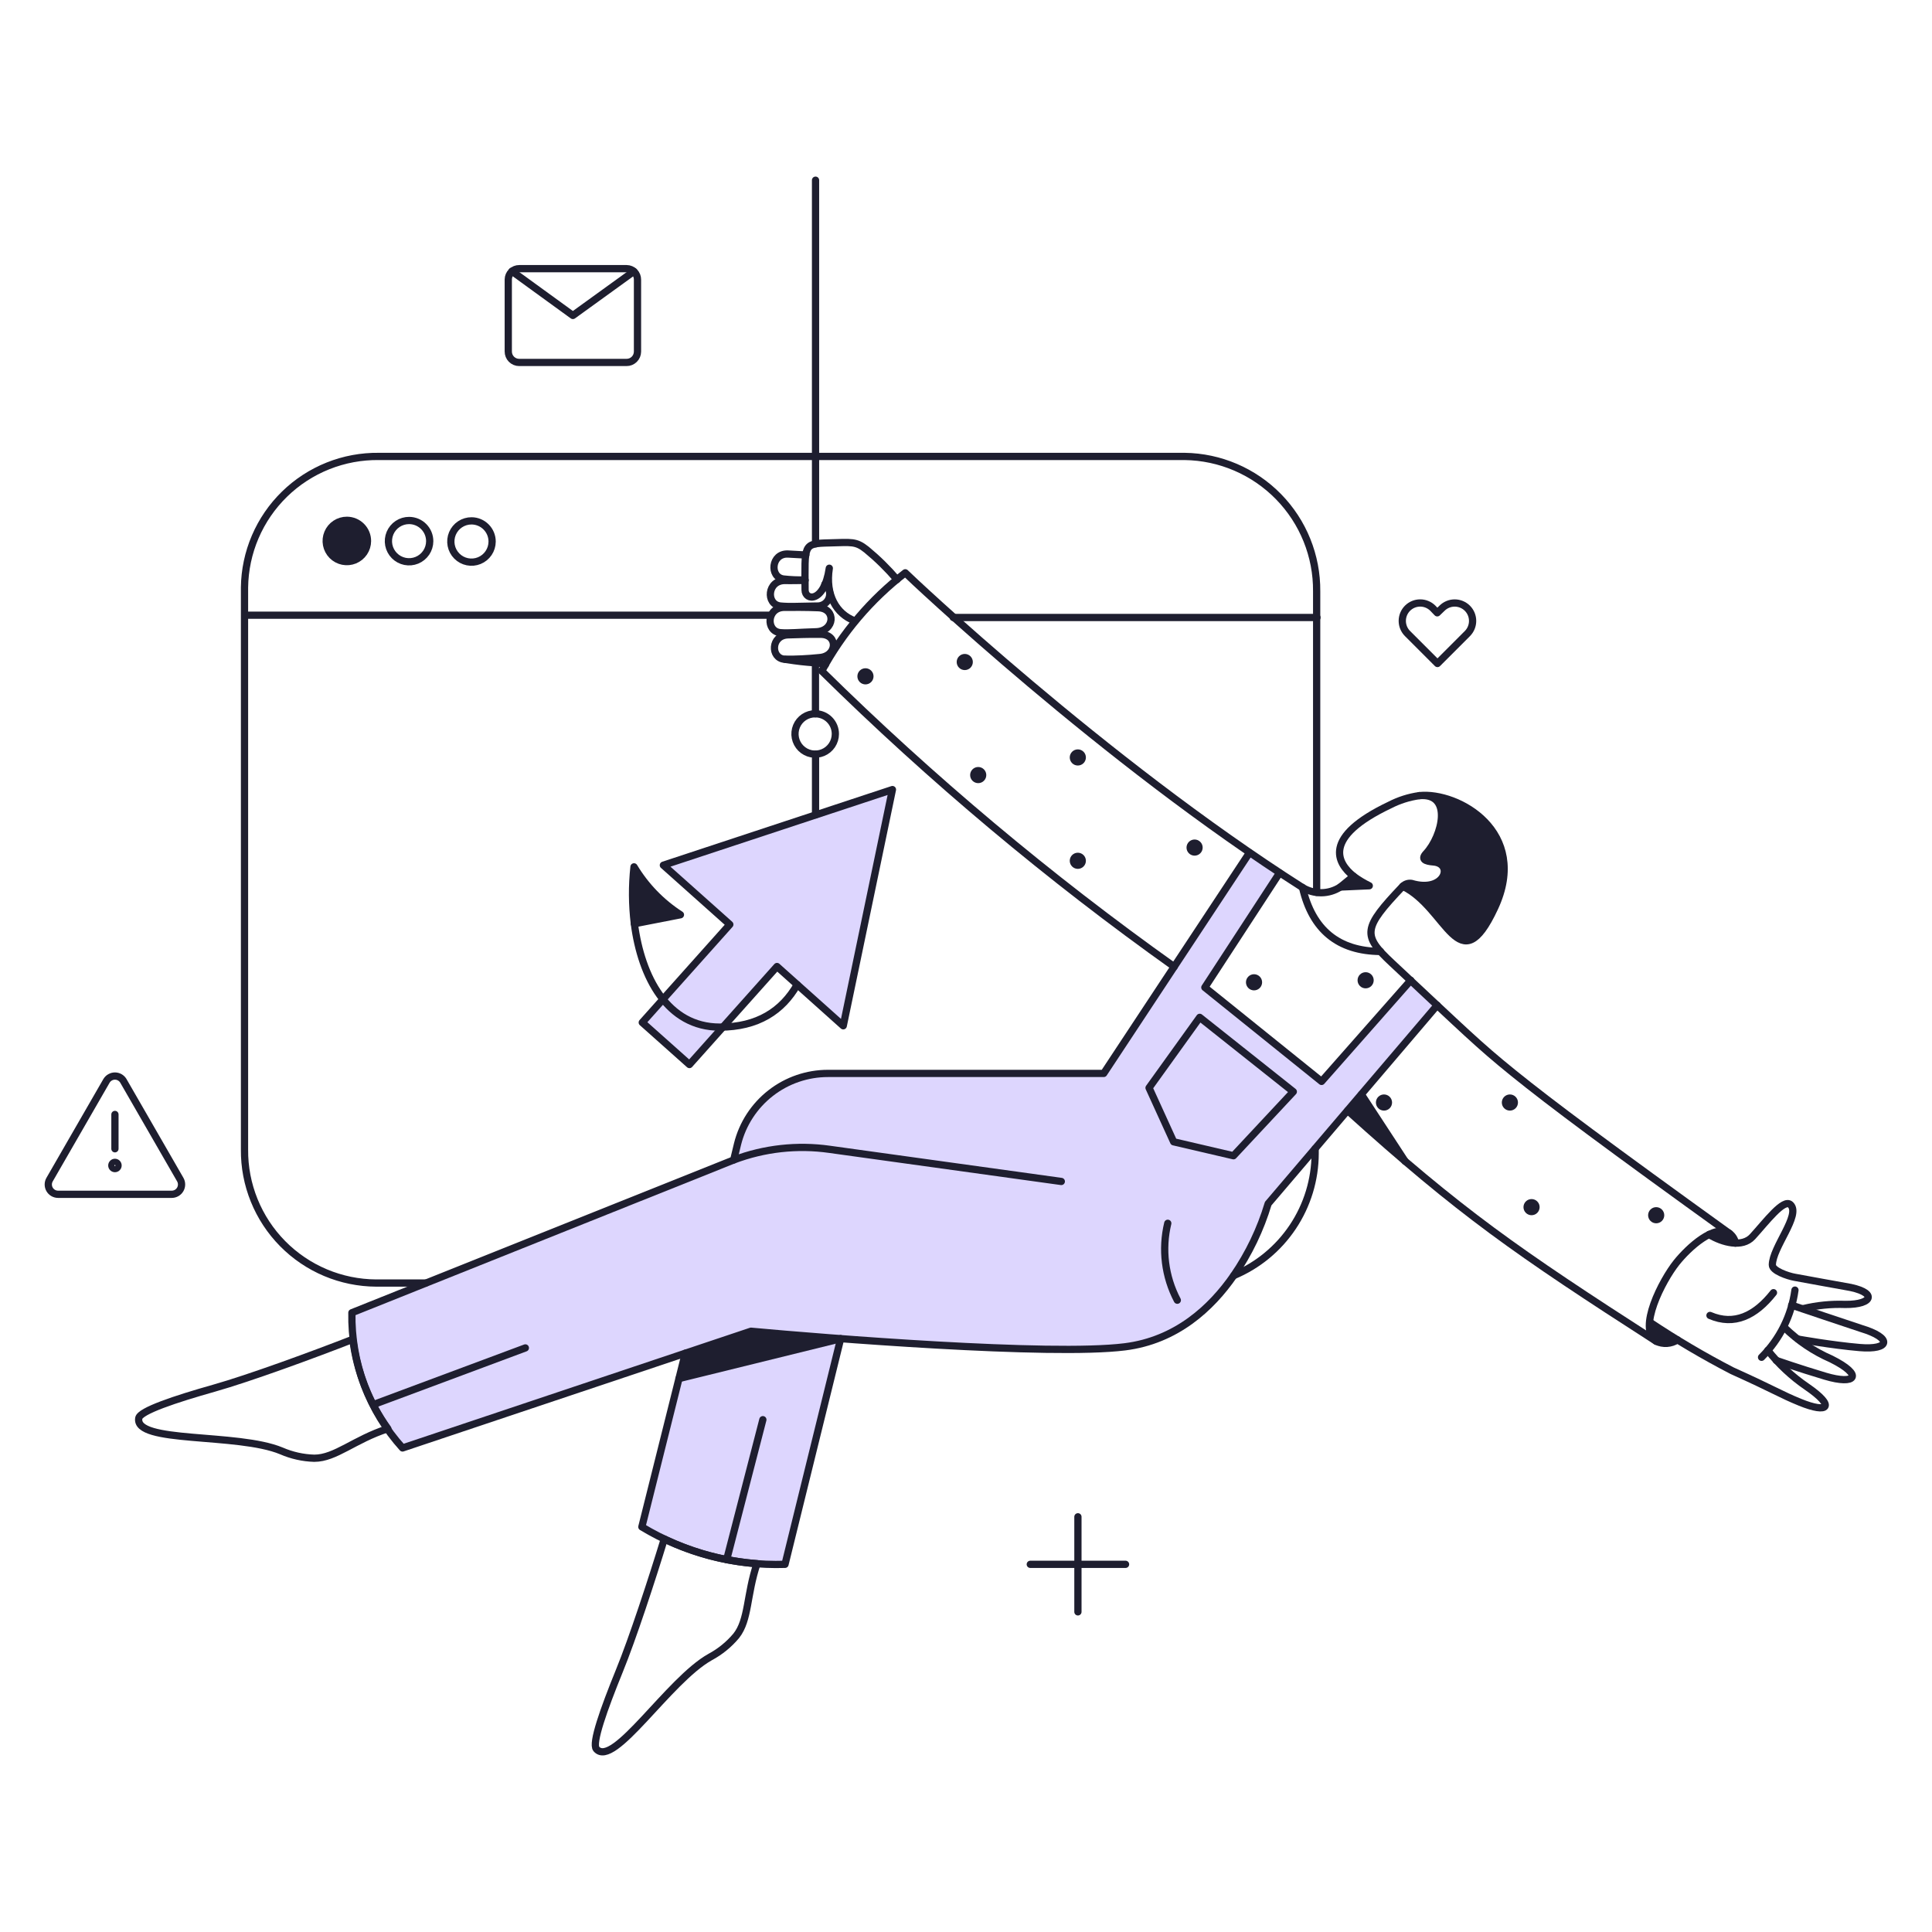 <?xml version="1.0" encoding="UTF-8"?> <svg xmlns="http://www.w3.org/2000/svg" fill="none" viewBox="0 0 200 200" stroke-width="0.75"><g><g><path fill="#ddd6fe" d="M87.027 138.587L81.27 161.939C76.059 162.108 70.91 160.761 66.449 158.063L70.287 142.729L87.027 138.587Z"></path><path fill="#ddd6fe" d="M146.063 101.4L136.828 111.869L124.744 102.161L132.477 90.304C131.451 89.639 130.425 88.936 129.361 88.214L114.275 111.072H85.735C83.582 111.072 81.49 111.792 79.793 113.117C78.095 114.443 76.89 116.298 76.368 118.387L75.95 120.04C75.817 120.097 36.428 135.868 36.428 135.868C36.331 141.032 38.207 146.038 41.672 149.868L77.736 137.803C85.166 138.491 108.723 140.386 116.441 139.418C124.141 138.458 129.568 131.051 131.28 124.597L148.78 104.057L146.063 101.4Z"></path><path fill="#ddd6fe" d="M68.672 89.565L75.551 95.702L66.487 105.848L71.37 110.2L80.434 100.053L87.293 106.19L92.385 81.736L68.672 89.565Z"></path></g><g><path fill="#1e1e2f" d="M65.632 89.736C65.417 91.694 65.43 93.671 65.67 95.626L70.439 94.695C68.482 93.427 66.838 91.732 65.632 89.736Z"></path><path fill="#1e1e2f" d="M38.043 56.009C38.041 56.432 37.914 56.845 37.678 57.195C37.441 57.546 37.106 57.819 36.715 57.979C36.323 58.139 35.893 58.179 35.479 58.095C35.064 58.011 34.684 57.805 34.386 57.505C34.089 57.205 33.887 56.823 33.806 56.408C33.726 55.992 33.77 55.563 33.934 55.173C34.097 54.783 34.373 54.45 34.725 54.217C35.078 53.983 35.492 53.86 35.915 53.862C36.482 53.865 37.024 54.093 37.423 54.496C37.822 54.898 38.045 55.442 38.043 56.009Z"></path><path fill="#1e1e2f" d="M145.455 120.213C143.612 118.636 141.655 116.907 139.508 114.969L140.933 113.297L145.455 120.213Z"></path><path fill="#1e1e2f" d="M141.75 91.693L138.767 91.826C139.271 91.523 139.726 91.145 140.116 90.705C140.615 91.104 141.165 91.436 141.75 91.693Z"></path><path fill="#1e1e2f" d="M77.717 137.827L70.933 140.107L70.287 142.729L87.027 138.587C81.631 138.169 77.736 137.808 77.717 137.827Z"></path><path fill="#1e1e2f" d="M173.652 138.7C171.885 139.555 170.652 138.928 170.764 136.857L173.652 138.7Z"></path><path fill="#1e1e2f" d="M179.656 128.687C178.668 128.715 177.701 128.4 176.92 127.794C178.212 127.186 179.352 127.357 179.656 128.687Z"></path><path fill="#1e1e2f" d="M146.937 82.382C150.49 82.082 149.255 86.734 147.545 88.444C147.222 88.862 147.355 89.144 148.381 89.223C150.528 89.394 149.54 92.472 146.12 91.446C145.792 91.467 145.476 91.579 145.208 91.769C149.808 93.954 151.06 101.858 154.727 93.969C158.375 86.106 150.908 81.945 146.937 82.382Z"></path><path fill="#1e1e2f" d="M172.284 125.8C172.284 126.022 172.196 126.234 172.039 126.391C171.882 126.548 171.67 126.636 171.448 126.636C171.226 126.636 171.014 126.548 170.857 126.391C170.7 126.234 170.612 126.022 170.612 125.8C170.612 125.578 170.7 125.366 170.857 125.209C171.014 125.052 171.226 124.964 171.448 124.964C171.67 124.964 171.882 125.052 172.039 125.209C172.196 125.366 172.284 125.578 172.284 125.8Z"></path><path fill="#1e1e2f" d="M159.382 124.963C159.382 125.185 159.294 125.397 159.137 125.554C158.98 125.711 158.768 125.799 158.546 125.799C158.324 125.799 158.112 125.711 157.955 125.554C157.798 125.397 157.71 125.185 157.71 124.963C157.71 124.741 157.798 124.529 157.955 124.372C158.112 124.215 158.324 124.127 158.546 124.127C158.768 124.127 158.98 124.215 159.137 124.372C159.294 124.529 159.382 124.741 159.382 124.963Z"></path><path fill="#1e1e2f" d="M157.14 114.133C157.14 114.355 157.052 114.567 156.895 114.724C156.738 114.881 156.526 114.969 156.304 114.969C156.082 114.969 155.87 114.881 155.713 114.724C155.556 114.567 155.468 114.355 155.468 114.133C155.468 113.911 155.556 113.699 155.713 113.542C155.87 113.385 156.082 113.297 156.304 113.297C156.526 113.297 156.738 113.385 156.895 113.542C157.052 113.699 157.14 113.911 157.14 114.133Z"></path><path fill="#1e1e2f" d="M144.106 114.133C144.106 114.355 144.018 114.567 143.861 114.724C143.704 114.881 143.492 114.969 143.27 114.969C143.048 114.969 142.836 114.881 142.679 114.724C142.522 114.567 142.434 114.355 142.434 114.133C142.434 113.911 142.522 113.699 142.679 113.542C142.836 113.385 143.048 113.297 143.27 113.297C143.492 113.297 143.704 113.385 143.861 113.542C144.018 113.699 144.106 113.911 144.106 114.133Z"></path><path fill="#1e1e2f" d="M142.206 101.478C142.206 101.7 142.118 101.912 141.961 102.069C141.804 102.226 141.592 102.314 141.37 102.314C141.148 102.314 140.936 102.226 140.779 102.069C140.622 101.912 140.534 101.7 140.534 101.478C140.534 101.256 140.622 101.044 140.779 100.887C140.936 100.73 141.148 100.642 141.37 100.642C141.592 100.642 141.804 100.73 141.961 100.887C142.118 101.044 142.206 101.256 142.206 101.478Z"></path><path fill="#1e1e2f" d="M130.653 101.687C130.653 101.909 130.565 102.121 130.408 102.278C130.251 102.435 130.039 102.523 129.817 102.523C129.595 102.523 129.383 102.435 129.226 102.278C129.069 102.121 128.981 101.909 128.981 101.687C128.981 101.465 129.069 101.253 129.226 101.096C129.383 100.939 129.595 100.851 129.817 100.851C130.039 100.851 130.251 100.939 130.408 101.096C130.565 101.253 130.653 101.465 130.653 101.687Z"></path><path fill="#1e1e2f" d="M124.5 87.741C124.5 87.963 124.412 88.175 124.255 88.332C124.098 88.489 123.886 88.577 123.664 88.577C123.442 88.577 123.23 88.489 123.073 88.332C122.916 88.175 122.828 87.963 122.828 87.741C122.828 87.519 122.916 87.307 123.073 87.15C123.23 86.993 123.442 86.905 123.664 86.905C123.886 86.905 124.098 86.993 124.255 87.15C124.412 87.307 124.5 87.519 124.5 87.741Z"></path><path fill="#1e1e2f" d="M112.412 89.109C112.412 89.331 112.324 89.543 112.167 89.7C112.01 89.857 111.798 89.945 111.576 89.945C111.354 89.945 111.142 89.857 110.985 89.7C110.828 89.543 110.74 89.331 110.74 89.109C110.74 88.887 110.828 88.675 110.985 88.518C111.142 88.361 111.354 88.273 111.576 88.273C111.798 88.273 112.01 88.361 112.167 88.518C112.324 88.675 112.412 88.887 112.412 89.109Z"></path><path fill="#1e1e2f" d="M112.412 78.411C112.412 78.633 112.324 78.845 112.167 79.002C112.01 79.159 111.798 79.247 111.576 79.247C111.354 79.247 111.142 79.159 110.985 79.002C110.828 78.845 110.74 78.633 110.74 78.411C110.74 78.189 110.828 77.977 110.985 77.82C111.142 77.663 111.354 77.575 111.576 77.575C111.798 77.575 112.01 77.663 112.167 77.82C112.324 77.977 112.412 78.189 112.412 78.411Z"></path><path fill="#1e1e2f" d="M102.1 80.235C102.1 80.457 102.012 80.669 101.855 80.826C101.698 80.983 101.486 81.071 101.264 81.071C101.042 81.071 100.83 80.983 100.673 80.826C100.516 80.669 100.428 80.457 100.428 80.235C100.428 80.013 100.516 79.801 100.673 79.644C100.83 79.487 101.042 79.399 101.264 79.399C101.486 79.399 101.698 79.487 101.855 79.644C102.012 79.801 102.1 80.013 102.1 80.235Z"></path><path fill="#1e1e2f" d="M100.708 68.531C100.708 68.753 100.62 68.965 100.463 69.122C100.306 69.279 100.094 69.367 99.872 69.367C99.65 69.367 99.438 69.279 99.281 69.122C99.124 68.965 99.036 68.753 99.036 68.531C99.036 68.309 99.124 68.097 99.281 67.94C99.438 67.783 99.65 67.695 99.872 67.695C100.094 67.695 100.306 67.783 100.463 67.94C100.62 68.097 100.708 68.309 100.708 68.531Z"></path><path fill="#1e1e2f" d="M90.428 70.013C90.428 70.235 90.34 70.447 90.183 70.604C90.026 70.761 89.814 70.849 89.592 70.849C89.37 70.849 89.158 70.761 89.001 70.604C88.844 70.447 88.756 70.235 88.756 70.013C88.756 69.791 88.844 69.579 89.001 69.422C89.158 69.265 89.37 69.177 89.592 69.177C89.814 69.177 90.026 69.265 90.183 69.422C90.34 69.579 90.428 69.791 90.428 70.013Z"></path></g><g><path stroke="#1e1e2f" stroke-linejoin="round" d="M12.221 120.65C12.221 120.736 12.187 120.818 12.126 120.878C12.066 120.939 11.984 120.973 11.898 120.973C11.812 120.973 11.73 120.939 11.67 120.878C11.609 120.818 11.575 120.736 11.575 120.65C11.575 120.564 11.609 120.482 11.67 120.422C11.73 120.361 11.812 120.327 11.898 120.327C11.984 120.327 12.066 120.361 12.126 120.422C12.187 120.482 12.221 120.564 12.221 120.65V120.65Z"></path><path stroke="#1e1e2f" stroke-linecap="round" stroke-linejoin="round" d="M44.066 132.82H38.936C37.133 132.81 35.35 132.444 33.689 131.744C32.028 131.044 30.521 130.022 29.255 128.738C27.989 127.454 26.99 125.933 26.313 124.262C25.636 122.591 25.296 120.803 25.312 119V60.816C25.334 59.012 25.711 57.23 26.422 55.571C27.133 53.913 28.164 52.411 29.456 51.151C30.747 49.892 32.275 48.898 33.95 48.229C35.626 47.56 37.417 47.227 39.221 47.25H122.635C126.296 47.299 129.788 48.796 132.349 51.413C134.91 54.03 136.33 57.554 136.3 61.215V92.377"></path><path stroke="#1e1e2f" stroke-linecap="round" stroke-linejoin="round" d="M127.708 132.051C130.201 131.008 132.331 129.253 133.831 127.005C135.332 124.757 136.136 122.117 136.144 119.415V118.9"></path><path stroke="#1e1e2f" stroke-linecap="round" stroke-linejoin="round" d="M98.676 63.923H136.334"></path><path stroke="#1e1e2f" stroke-linecap="round" stroke-linejoin="round" d="M25.407 63.686H79.807"></path><path stroke="#1e1e2f" stroke-linecap="round" stroke-linejoin="round" d="M38.043 56.009C38.041 56.432 37.914 56.845 37.678 57.195C37.441 57.546 37.106 57.819 36.715 57.979C36.323 58.139 35.893 58.179 35.479 58.095C35.064 58.011 34.684 57.805 34.386 57.505C34.089 57.205 33.887 56.823 33.806 56.408C33.726 55.992 33.77 55.563 33.934 55.173C34.097 54.783 34.373 54.45 34.725 54.217C35.078 53.983 35.492 53.86 35.915 53.862C36.482 53.865 37.024 54.093 37.423 54.496C37.822 54.898 38.045 55.442 38.043 56.009V56.009Z"></path><path stroke="#1e1e2f" stroke-linecap="round" stroke-linejoin="round" d="M44.484 56.028C44.482 56.451 44.355 56.864 44.119 57.214C43.882 57.565 43.547 57.838 43.156 57.998C42.764 58.158 42.334 58.198 41.92 58.114C41.505 58.03 41.125 57.824 40.828 57.524C40.53 57.224 40.328 56.842 40.247 56.427C40.167 56.011 40.211 55.582 40.374 55.192C40.538 54.802 40.814 54.469 41.166 54.236C41.519 54.002 41.933 53.879 42.356 53.881C42.923 53.884 43.465 54.112 43.864 54.515C44.263 54.917 44.486 55.461 44.484 56.028V56.028Z"></path><path stroke="#1e1e2f" stroke-linecap="round" stroke-linejoin="round" d="M50.945 56.066C50.943 56.489 50.816 56.902 50.58 57.252C50.343 57.603 50.008 57.876 49.617 58.036C49.226 58.196 48.795 58.236 48.381 58.152C47.967 58.068 47.587 57.863 47.289 57.562C46.991 57.262 46.789 56.88 46.708 56.465C46.628 56.05 46.672 55.62 46.835 55.23C46.999 54.841 47.274 54.508 47.627 54.274C47.979 54.041 48.393 53.917 48.816 53.919C49.383 53.922 49.925 54.15 50.324 54.553C50.723 54.955 50.947 55.499 50.945 56.066V56.066Z"></path><path stroke="#1e1e2f" stroke-linecap="round" stroke-linejoin="round" d="M68.672 89.565L75.551 95.702L66.487 105.848L71.37 110.2L80.434 100.053L87.293 106.19L92.385 81.736L68.672 89.565Z"></path><path stroke="#1e1e2f" stroke-linecap="round" stroke-linejoin="round" d="M65.632 89.736C65.417 91.694 65.43 93.671 65.67 95.626L70.439 94.695C68.478 93.433 66.833 91.736 65.632 89.736Z"></path><path stroke="#1e1e2f" stroke-linecap="round" stroke-linejoin="round" d="M84.424 56.294V18.653"></path><path stroke="#1e1e2f" stroke-linecap="round" stroke-linejoin="round" d="M84.415 73.889V68.645"></path><path stroke="#1e1e2f" stroke-linecap="round" stroke-linejoin="round" d="M84.424 84.358V78.069"></path><path stroke="#1e1e2f" stroke-linecap="round" stroke-linejoin="round" d="M65.67 95.626C66.392 101.155 69.09 106.326 74.506 106.326C78.439 106.326 80.985 104.635 82.524 101.937"></path><path stroke="#1e1e2f" stroke-linecap="round" stroke-linejoin="round" d="M86.476 75.979C86.476 76.392 86.353 76.796 86.124 77.14C85.894 77.484 85.568 77.752 85.186 77.91C84.804 78.068 84.384 78.109 83.978 78.029C83.573 77.948 83.201 77.749 82.908 77.457C82.616 77.165 82.417 76.792 82.336 76.387C82.255 75.981 82.297 75.561 82.455 75.179C82.613 74.797 82.881 74.471 83.225 74.241C83.569 74.012 83.973 73.889 84.386 73.889C84.661 73.888 84.933 73.942 85.187 74.046C85.441 74.151 85.671 74.305 85.866 74.499C86.06 74.694 86.214 74.924 86.319 75.178C86.423 75.432 86.477 75.704 86.476 75.979V75.979Z"></path><path stroke="#1e1e2f" stroke-linecap="round" stroke-linejoin="round" d="M84.481 65.4C86.419 65.34 86.59 62.987 84.709 62.91C83.303 62.854 82.315 62.872 81.209 62.872C79.347 62.872 79.252 65.364 80.791 65.495C81.707 65.568 82.7 65.45 84.481 65.4Z"></path><path stroke="#1e1e2f" stroke-linecap="round" stroke-linejoin="round" d="M83.417 57.453C82.733 57.415 82.239 57.395 81.593 57.353C79.826 57.253 79.638 59.735 81.099 59.937C81.841 60.02 82.588 60.051 83.334 60.032"></path><path stroke="#1e1e2f" stroke-linecap="round" stroke-linejoin="round" d="M84.8 68.075C86.681 67.956 86.8 65.684 84.971 65.662C83.622 65.645 82.653 65.692 81.589 65.719C79.784 65.763 79.747 68.145 81.228 68.246C82.421 68.256 83.614 68.199 84.8 68.075Z"></path><path stroke="#1e1e2f" stroke-linecap="round" stroke-linejoin="round" d="M83.335 60.094C82.615 60.076 81.99 60.113 81.289 60.094C79.408 60.056 79.256 62.583 80.795 62.735C81.745 62.83 82.733 62.756 84.557 62.735C84.827 62.752 85.096 62.682 85.323 62.534C85.55 62.387 85.723 62.17 85.817 61.916C85.911 61.662 85.92 61.384 85.844 61.125C85.768 60.865 85.609 60.637 85.393 60.474"></path><path stroke="#1e1e2f" stroke-linecap="round" stroke-linejoin="round" d="M92.854 59.993C91.896 58.873 90.843 57.838 89.706 56.9C88.585 56.007 88.167 56.144 85.83 56.2C83.094 56.262 83.33 56.39 83.341 61.064C83.341 62.204 85.317 62.432 85.849 58.822C85.412 61.596 86.59 63.554 88.449 64.257"></path><path stroke="#1e1e2f" stroke-linecap="round" stroke-linejoin="round" d="M85.45 68.8C84.577 68.522 84.035 68.7 81.272 68.252"></path><path stroke="#1e1e2f" stroke-linecap="round" stroke-linejoin="round" d="M140.933 113.297L145.455 120.213"></path><path stroke="#1e1e2f" stroke-linecap="round" stroke-linejoin="round" d="M171.451 138.849C156.981 129.54 151.221 125.542 139.508 114.969"></path><path stroke="#1e1e2f" stroke-linecap="round" stroke-linejoin="round" d="M132.458 90.363L124.725 102.219L136.809 111.948L146.044 101.478"></path><path stroke="#1e1e2f" stroke-linecap="round" stroke-linejoin="round" d="M145.208 91.75C141.053 96.114 141.02 96.82 144.091 99.687C151.724 106.814 152.986 108.108 156.627 111.053C160.616 114.282 166.552 118.692 179.05 127.697"></path><path stroke="#1e1e2f" stroke-linecap="round" stroke-linejoin="round" d="M138.747 91.826L141.747 91.693C141.173 91.415 140.626 91.084 140.113 90.705"></path><path stroke="#1e1e2f" stroke-linecap="round" stroke-linejoin="round" d="M146.937 82.363C145.87 82.511 144.836 82.838 143.878 83.332C136.845 86.67 138.425 89.356 140.116 90.705L138.747 91.826C138.162 92.204 137.482 92.409 136.786 92.416C136.09 92.422 135.406 92.231 134.814 91.864C114.214 78.736 94.126 59.725 93.714 59.296C90.153 62.042 87.208 65.506 85.07 69.462C96.396 80.621 108.596 90.856 121.552 100.072"></path><path stroke="#1e1e2f" stroke-linecap="round" stroke-linejoin="round" d="M75.95 120.08C79.117 118.882 82.535 118.504 85.887 118.98L109.866 122.305"></path><path stroke="#1e1e2f" stroke-linecap="round" stroke-linejoin="round" d="M148.78 104.062L131.28 124.602C130.484 127.256 129.279 129.769 127.708 132.051C125.389 135.394 121.779 138.756 116.441 139.423C108.741 140.386 85.313 138.51 77.741 137.808L41.672 149.892C38.207 146.062 36.331 141.056 36.428 135.892L75.95 120.08L76.35 118.427C76.872 116.339 78.078 114.485 79.776 113.161C81.473 111.837 83.564 111.119 85.717 111.121H114.256L129.343 88.273"></path><path stroke="#1e1e2f" stroke-linecap="round" stroke-linejoin="round" d="M70.944 140.084L66.444 158.063C70.906 160.761 76.054 162.108 81.265 161.939L87.022 138.587"></path><path stroke="#1e1e2f" stroke-linecap="round" stroke-linejoin="round" d="M183 139.785C184.148 141.234 185.507 142.502 187.033 143.546C190.054 145.617 189.279 146.367 186.333 145.161C184.278 144.321 183.859 143.95 179.302 141.893C176.367 140.374 173.519 138.693 170.771 136.858"></path><path stroke="#1e1e2f" stroke-linecap="round" stroke-linejoin="round" d="M183.875 140.829C183.875 140.829 186.137 141.622 188.948 142.463C192.104 143.407 192.995 142.387 189.556 140.677C187.763 139.897 186.127 138.796 184.73 137.428"></path><path stroke="#1e1e2f" stroke-linecap="round" stroke-linejoin="round" d="M185.471 135.11C185.471 135.11 192.234 137.391 192.671 137.523C195.936 138.504 195.654 139.767 192.519 139.499C189.65 139.254 186.135 138.625 186.135 138.625"></path><path stroke="#1e1e2f" stroke-linecap="round" stroke-linejoin="round" d="M179.656 128.687C179.588 128.292 179.371 127.938 179.05 127.697C177.529 126.648 174.813 129.123 173.55 130.704C172.065 132.567 169.489 137.547 171.45 138.849C171.798 139.016 172.184 139.09 172.57 139.064C172.955 139.038 173.327 138.913 173.65 138.701"></path><path stroke="#1e1e2f" stroke-linecap="round" stroke-linejoin="round" d="M176.92 127.794C178.32 128.646 180.366 129.18 181.42 128.022C182.826 126.483 184.652 124.031 185.354 124.716C186.439 125.778 183.473 129.143 183.473 130.949C183.473 131.557 185.089 132.1 185.773 132.222C186.873 132.422 190.618 133.112 190.998 133.172C194.398 133.703 193.981 135.063 191.017 135.034C189.554 134.98 188.09 135.127 186.666 135.471"></path><path stroke="#1e1e2f" stroke-linecap="round" stroke-linejoin="round" d="M185.813 133.552C185.453 136.186 184.238 138.629 182.355 140.506"></path><path stroke="#1e1e2f" stroke-linecap="round" stroke-linejoin="round" d="M183.59 133.818C181.708 136.212 179.523 137.257 177.015 136.174"></path><path stroke="#1e1e2f" stroke-linecap="round" stroke-linejoin="round" d="M36.523 138.644C32.423 140.244 25.863 142.653 22.177 143.698C18.077 144.857 14.52 146.054 14.368 146.798C13.874 149.458 24.568 148.298 29.132 150.198C30.207 150.665 31.361 150.923 32.532 150.957C34.732 150.957 36.674 149.019 40.151 147.898C38.188 145.165 36.94 141.983 36.523 138.644V138.644Z"></path><path stroke="#1e1e2f" stroke-linecap="round" stroke-linejoin="round" d="M68.767 159.317C67.475 163.535 65.48 169.634 64.112 172.978C62.497 176.95 61.243 180.484 61.737 181.054C63.523 183.087 69.204 173.948 73.517 171.535C74.549 170.981 75.466 170.234 76.217 169.335C77.528 167.682 77.281 165.098 78.364 161.868C75.034 161.621 71.78 160.756 68.767 159.317V159.317Z"></path><path stroke="#1e1e2f" stroke-linecap="round" stroke-linejoin="round" d="M147.637 88.348C149.298 86.566 150.426 82.065 146.937 82.363C150.908 81.945 158.391 86.105 154.727 93.973C151.057 101.857 149.806 93.935 145.208 91.75C145.326 91.632 145.47 91.543 145.628 91.491C145.787 91.439 145.955 91.425 146.12 91.45C149.54 92.476 150.529 89.392 148.381 89.227C147.544 89.158 147.067 88.959 147.637 88.348Z"></path><path stroke="#1e1e2f" stroke-linecap="round" stroke-linejoin="round" d="M18.662 122.113C18.75 122.267 18.796 122.441 18.795 122.618C18.795 122.795 18.748 122.969 18.66 123.123C18.572 123.277 18.445 123.404 18.292 123.494C18.139 123.583 17.965 123.631 17.788 123.633H6.008C5.83 123.632 5.656 123.585 5.503 123.496C5.349 123.407 5.222 123.279 5.133 123.125C5.044 122.971 4.998 122.797 4.998 122.619C4.998 122.441 5.044 122.267 5.133 122.113L11.024 111.891C11.114 111.739 11.242 111.613 11.395 111.526C11.548 111.438 11.722 111.392 11.898 111.392C12.075 111.392 12.248 111.438 12.401 111.526C12.555 111.613 12.682 111.739 12.772 111.891L18.662 122.113Z"></path><path stroke="#1e1e2f" stroke-linecap="round" stroke-linejoin="round" d="M11.898 115.368V118.921"></path><path stroke="#1e1e2f" stroke-linecap="round" stroke-linejoin="round" d="M111.586 157.018V166.86"></path><path stroke="#1e1e2f" stroke-linecap="round" stroke-linejoin="round" d="M116.517 161.939H106.655"></path><path stroke="#1e1e2f" stroke-linecap="round" stroke-linejoin="round" d="M151.9 62.963C151.552 62.617 151.08 62.422 150.589 62.422C150.098 62.422 149.626 62.617 149.278 62.963L148.784 63.438L148.328 62.963C147.98 62.615 147.509 62.42 147.017 62.42C146.525 62.42 146.054 62.615 145.706 62.963C145.358 63.311 145.163 63.782 145.163 64.274C145.163 64.766 145.358 65.237 145.706 65.585L148.806 68.685L151.906 65.585C152.252 65.236 152.446 64.764 152.444 64.273C152.443 63.781 152.248 63.31 151.9 62.963V62.963Z"></path><path stroke="#1e1e2f" stroke-linecap="round" stroke-linejoin="round" d="M64.872 27.812C65.021 27.813 65.168 27.843 65.305 27.901C65.441 27.959 65.566 28.043 65.67 28.149C65.774 28.255 65.856 28.38 65.912 28.518C65.967 28.656 65.995 28.803 65.993 28.952V36.4C65.992 36.549 65.962 36.696 65.904 36.833C65.847 36.969 65.762 37.093 65.656 37.198C65.55 37.302 65.425 37.384 65.287 37.44C65.149 37.495 65.002 37.523 64.853 37.521H53.738C53.589 37.52 53.442 37.49 53.306 37.432C53.169 37.374 53.045 37.29 52.94 37.184C52.836 37.078 52.754 36.953 52.699 36.815C52.643 36.677 52.615 36.53 52.617 36.381V28.933C52.618 28.784 52.648 28.637 52.706 28.501C52.764 28.364 52.848 28.24 52.954 28.135C53.06 28.031 53.185 27.949 53.323 27.893C53.461 27.838 53.608 27.81 53.757 27.812H64.872Z"></path><path stroke="#1e1e2f" stroke-linecap="round" stroke-linejoin="round" d="M52.997 28.078L59.305 32.657L65.613 28.097"></path><path stroke="#1e1e2f" stroke-linecap="round" stroke-linejoin="round" d="M134.833 91.864C135.84 96.253 138.532 98.463 142.909 98.495"></path><path stroke="#1e1e2f" stroke-linecap="round" stroke-linejoin="round" d="M120.887 126.635C120.238 129.321 120.589 132.151 121.875 134.597"></path><path stroke="#1e1e2f" stroke-linecap="round" stroke-linejoin="round" d="M124.193 105.316L118.949 112.613L121.495 118.199L127.689 119.643L133.883 113.012L124.193 105.316Z"></path><path stroke="#1e1e2f" stroke-linecap="round" stroke-linejoin="round" d="M75.228 161.445L78.971 146.966"></path><path stroke="#1e1e2f" stroke-linecap="round" stroke-linejoin="round" d="M38.632 145.408L54.384 139.537"></path><path stroke="#1e1e2f" stroke-linecap="round" stroke-linejoin="round" d="M70.287 142.71L87.027 138.587"></path></g></g></svg> 